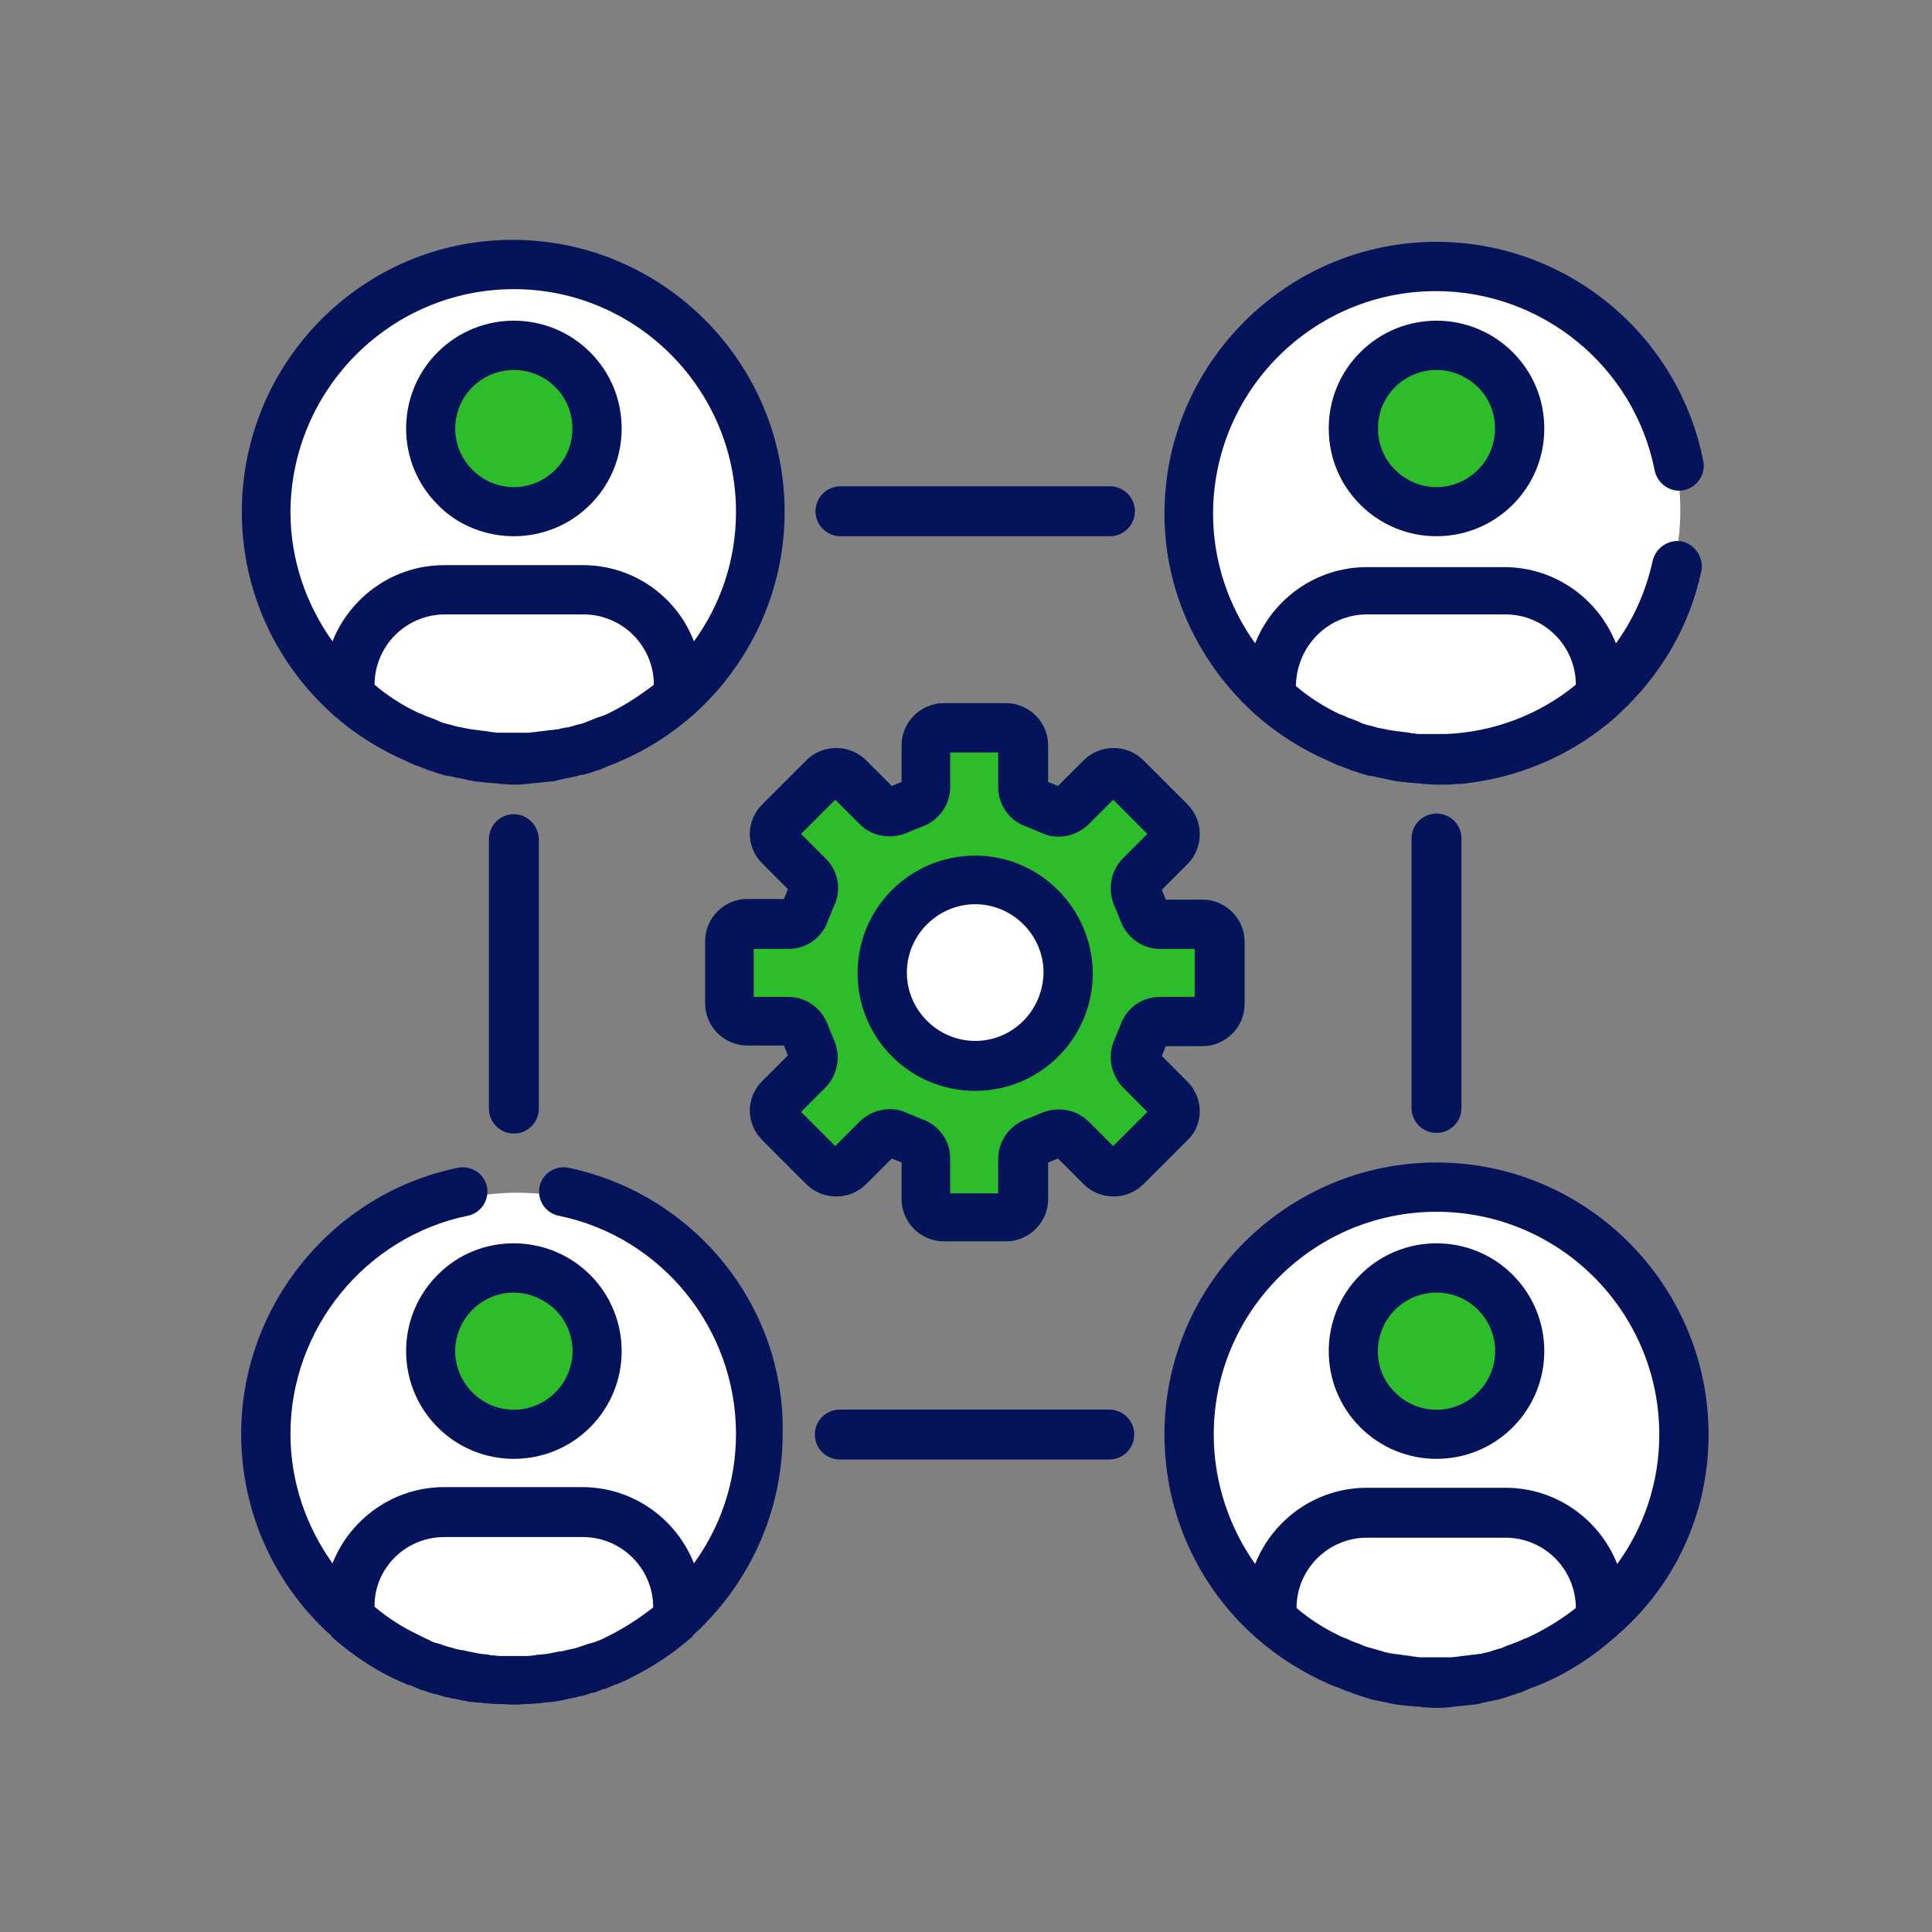 <?xml version="1.0" encoding="UTF-8"?> <svg xmlns="http://www.w3.org/2000/svg" xmlns:xlink="http://www.w3.org/1999/xlink" version="1.1" id="レイヤー_1" x="0px" y="0px" viewBox="0 0 294 294" style="enable-background:new 0 0 294 294;" xml:space="preserve"><rect x="0" y="0" width="294" height="294" fill="#808080" stroke="none"/> <style type="text/css"> .st0{fill:#FFFFFF;} .st1{fill:#2DBD2A;} .st2{fill:#05135A;} </style> <g> <g> <circle class="st0" cx="79.7" cy="77.6" r="36.5"></circle> <circle class="st0" cx="219.2" cy="77.6" r="36.5"></circle> <circle class="st0" cx="78.7" cy="218" r="36.5"></circle> <circle class="st0" cx="217.2" cy="218" r="36.5"></circle> </g> <path class="st1" d="M180.7,164.6l-3.9-3.9c0.2-0.5,0.4-1,0.6-1.5h5.6c3.5,0,6.4-2.9,6.4-6.4v-9.5c0-3.5-2.9-6.4-6.4-6.4h-5.6 c-0.2-0.5-0.4-1-0.6-1.5l3.9-3.9c2.5-2.5,2.5-6.6,0-9.1l-6.7-6.7c-2.5-2.5-6.6-2.5-9.1,0l-3.9,3.9c-0.5-0.2-1-0.4-1.5-0.6v-5.6 c0-3.5-2.9-6.4-6.4-6.4h-9.5c-3.5,0-6.4,2.9-6.4,6.4v5.6c-0.5,0.2-1,0.4-1.5,0.6l-3.9-3.9c-2.5-2.5-6.6-2.5-9.1,0l-6.7,6.7 c-1.2,1.2-1.9,2.8-1.9,4.5s0.7,3.3,1.9,4.5l3.9,3.9c-0.2,0.5-0.4,1-0.6,1.5h-5.6c-3.5,0-6.4,2.9-6.4,6.4v9.5c0,3.5,2.9,6.4,6.4,6.4 h5.6c0.2,0.5,0.4,1,0.6,1.5l-3.9,3.9c-1.2,1.2-1.9,2.8-1.9,4.5c0,1.7,0.7,3.3,1.9,4.5l6.7,6.7c2.5,2.5,6.6,2.5,9.1,0l3.9-3.9 c0.5,0.2,1,0.4,1.5,0.6v5.6c0,3.5,2.9,6.4,6.4,6.4h9.5c3.5,0,6.4-2.9,6.4-6.4v-5.6c0.5-0.2,1-0.4,1.5-0.6l3.9,3.9 c2.5,2.5,6.6,2.5,9.1,0l6.7-6.7C183.2,171.2,183.2,167.1,180.7,164.6z"></path> </g> <g> <circle class="st1" cx="79.2" cy="64.2" r="12.6"></circle> <circle class="st1" cx="217.2" cy="64.2" r="12.6"></circle> <circle class="st1" cx="79.2" cy="206" r="12.6"></circle> <circle class="st1" cx="217.2" cy="206" r="12.6"></circle> <circle class="st0" cx="147.8" cy="149.5" r="12.6"></circle> </g> <g> <path class="st2" d="M148.4,130.2c-9.9,0-17.9,8-17.9,17.9c0,9.9,8,17.9,17.9,17.9s17.9-8,17.9-17.9 C166.2,138.2,158.2,130.2,148.4,130.2z M148.4,158.4c-5.7,0-10.4-4.7-10.4-10.4c0-5.7,4.7-10.4,10.4-10.4c5.7,0,10.4,4.7,10.4,10.4 C158.7,153.8,154.1,158.4,148.4,158.4z"></path> <path class="st2" d="M180.7,164.6l-3.9-3.9c0.2-0.5,0.4-1,0.6-1.5h5.6c3.5,0,6.4-2.9,6.4-6.4v-9.5c0-3.5-2.9-6.4-6.4-6.4h-5.6 c-0.2-0.5-0.4-1-0.6-1.5l3.9-3.9c2.5-2.5,2.5-6.6,0-9.1l-6.7-6.7c-2.5-2.5-6.6-2.5-9.1,0l-3.9,3.9c-0.5-0.2-1-0.4-1.5-0.6v-5.6 c0-3.5-2.9-6.4-6.4-6.4h-9.5c-3.5,0-6.4,2.9-6.4,6.4v5.6c-0.5,0.2-1,0.4-1.5,0.6l-3.9-3.9c-2.5-2.5-6.6-2.5-9.1,0l-6.7,6.7 c-1.2,1.2-1.9,2.8-1.9,4.5s0.7,3.3,1.9,4.5l3.9,3.9c-0.2,0.5-0.4,1-0.6,1.5h-5.6c-3.5,0-6.4,2.9-6.4,6.4v9.5c0,3.5,2.9,6.4,6.4,6.4 h5.6c0.2,0.5,0.4,1,0.6,1.5l-3.9,3.9c-1.2,1.2-1.9,2.8-1.9,4.5c0,1.7,0.7,3.3,1.9,4.5l6.7,6.7c2.5,2.5,6.6,2.5,9.1,0l3.9-3.9 c0.5,0.2,1,0.4,1.5,0.6v5.6c0,3.5,2.9,6.4,6.4,6.4h9.5c3.5,0,6.4-2.9,6.4-6.4v-5.6c0.5-0.2,1-0.4,1.5-0.6l3.9,3.9 c2.5,2.5,6.6,2.5,9.1,0l6.7-6.7C183.2,171.2,183.2,167.1,180.7,164.6z M170.9,165.5l3.7,3.7l-5.2,5.2l-3.7-3.7 c-1.9-1.9-4.8-2.4-7.3-1.3c-0.7,0.3-1.4,0.6-2.2,0.9c-2.5,0.9-4.3,3.3-4.3,6v5.3h-7.3v-5.3c0-2.7-1.7-5.1-4.3-6 c-0.7-0.3-1.5-0.6-2.2-0.9c-2.4-1.2-5.4-0.6-7.3,1.3l-3.7,3.7l-5.2-5.2l3.7-3.7c1.9-1.9,2.4-4.8,1.3-7.3c-0.3-0.7-0.6-1.4-0.9-2.2 c-0.9-2.5-3.3-4.3-6-4.3h-5.3v-7.3h5.3c2.7,0,5.1-1.7,6-4.3c0.3-0.7,0.6-1.5,0.9-2.2c1.2-2.4,0.7-5.4-1.3-7.3l-3.7-3.7l5.2-5.2 l3.7,3.7c1.9,1.9,4.8,2.4,7.3,1.3c0.7-0.3,1.4-0.6,2.2-0.9c2.5-0.9,4.3-3.3,4.3-6v-5.3h7.3v5.3c0,2.7,1.7,5.1,4.3,6 c0.7,0.3,1.5,0.6,2.2,0.9c2.4,1.2,5.4,0.6,7.3-1.3l3.7-3.7l5.2,5.2l-3.7,3.7c-1.9,1.9-2.4,4.8-1.3,7.3c0.3,0.7,0.6,1.4,0.9,2.2 c0.9,2.5,3.3,4.3,6,4.3h5.3v7.3h-5.3c-2.7,0-5.1,1.7-6,4.3c-0.3,0.7-0.6,1.5-0.9,2.2C168.5,160.6,169,163.5,170.9,165.5z"></path> <path class="st2" d="M50.5,108.6c0,0,0.1,0.1,0.1,0.1c3.4,3,7.2,5.4,11.4,7.2c0.1,0.1,0.3,0.1,0.4,0.2c0.4,0.2,0.9,0.4,1.3,0.5 c0.2,0.1,0.5,0.2,0.7,0.3c0.4,0.1,0.7,0.3,1.1,0.4c0.3,0.1,0.6,0.2,0.9,0.3c0.3,0.1,0.6,0.2,1,0.3c0.3,0.1,0.6,0.2,1,0.2 c0.3,0.1,0.6,0.1,0.9,0.2c0.3,0.1,0.7,0.1,1,0.2c0.3,0.1,0.6,0.1,0.9,0.2c0.3,0.1,0.7,0.1,1,0.2c0.3,0,0.7,0.1,1,0.1 c0.3,0,0.6,0.1,0.9,0.1c0.4,0,0.8,0.1,1.2,0.1c0.3,0,0.5,0,0.8,0.1c0.7,0,1.3,0.1,2,0.1s1.3,0,2-0.1c0.3,0,0.5,0,0.8-0.1 c0.4,0,0.8-0.1,1.2-0.1c0.3,0,0.6-0.1,0.9-0.1c0.3,0,0.7-0.1,1-0.1c0.3,0,0.7-0.1,1-0.2c0.3-0.1,0.6-0.1,0.9-0.2 c0.3-0.1,0.7-0.1,1-0.2c0.3-0.1,0.6-0.1,0.9-0.2c0.3-0.1,0.6-0.2,1-0.2c0.3-0.1,0.6-0.2,1-0.3c0.3-0.1,0.6-0.2,0.9-0.3 c0.4-0.1,0.7-0.2,1.1-0.4c0.2-0.1,0.5-0.2,0.7-0.3c0.4-0.2,0.9-0.3,1.3-0.5c0.1-0.1,0.3-0.1,0.4-0.2c4.1-1.7,8-4.2,11.4-7.2 c0.1,0,0.1-0.1,0.1-0.1c8.4-7.6,13.7-18.6,13.7-30.7c0-22.8-18.6-41.4-41.4-41.4S36.8,55.1,36.8,77.9 C36.8,90.1,42.1,101,50.5,108.6z M92.9,108.4c-0.1,0-0.1,0.1-0.2,0.1c-0.4,0.2-0.8,0.4-1.2,0.5c-0.1,0-0.2,0.1-0.3,0.1 c-0.4,0.1-0.7,0.3-1.1,0.4c-0.1,0.1-0.3,0.1-0.4,0.2c-0.4,0.1-0.7,0.3-1.1,0.4c-0.1,0-0.3,0.1-0.4,0.1c-0.5,0.1-1,0.3-1.5,0.4 c-0.2,0.1-0.4,0.1-0.6,0.1c-0.3,0.1-0.6,0.1-0.9,0.2c-0.2,0.1-0.5,0.1-0.7,0.1c-0.3,0.1-0.6,0.1-0.8,0.1c-0.2,0-0.5,0.1-0.7,0.1 c-0.3,0-0.6,0.1-0.9,0.1c-0.2,0-0.5,0.1-0.7,0.1c-0.3,0-0.7,0.1-1,0.1c-0.2,0-0.4,0-0.6,0c-0.5,0-1.1,0-1.6,0s-1.1,0-1.6,0 c-0.2,0-0.4,0-0.6,0c-0.3,0-0.7,0-1-0.1c-0.2,0-0.5,0-0.7-0.1c-0.3,0-0.6-0.1-0.9-0.1c-0.2,0-0.5-0.1-0.7-0.1 c-0.3,0-0.6-0.1-0.8-0.1c-0.2,0-0.5-0.1-0.7-0.1c-0.3-0.1-0.6-0.1-0.9-0.2c-0.2,0-0.4-0.1-0.6-0.1c-0.5-0.1-1-0.3-1.5-0.4 c-0.1,0-0.3-0.1-0.4-0.1c-0.4-0.1-0.7-0.2-1.1-0.4c-0.1-0.1-0.3-0.1-0.4-0.2c-0.4-0.1-0.7-0.3-1.1-0.4c-0.1,0-0.2-0.1-0.3-0.1 c-0.4-0.2-0.8-0.4-1.2-0.5c-0.1,0-0.1-0.1-0.2-0.1c-2.3-1.1-4.5-2.5-6.5-4.2c0-5.9,4.8-10.7,10.7-10.7h21.1 c5.9,0,10.7,4.8,10.7,10.7C97.4,105.8,95.3,107.2,92.9,108.4z M78.2,44C96.8,44,112,59.2,112,77.9c0,7.4-2.4,14.2-6.4,19.7 C103,90.8,96.4,86,88.7,86H67.6c-7.7,0-14.3,4.8-17,11.6c-4-5.6-6.4-12.4-6.4-19.7C44.3,59.2,59.5,44,78.2,44z"></path> <path class="st2" d="M260,218.3c0-22.8-18.6-41.4-41.4-41.4c-22.8,0-41.4,18.6-41.4,41.4c0,12.2,5.3,23.2,13.7,30.7 c0,0,0.1,0.1,0.1,0.1c3.4,3,7.2,5.4,11.3,7.2c0.2,0.1,0.3,0.1,0.5,0.2c0.4,0.2,0.9,0.3,1.3,0.5c0.2,0.1,0.5,0.2,0.7,0.3 c0.4,0.1,0.7,0.2,1.1,0.4c0.3,0.1,0.6,0.2,0.9,0.3c0.3,0.1,0.6,0.2,0.9,0.3c0.3,0.1,0.7,0.2,1,0.3c0.3,0.1,0.6,0.1,0.9,0.2 c0.3,0.1,0.7,0.1,1,0.2c0.3,0.1,0.6,0.1,0.9,0.2c0.3,0.1,0.7,0.1,1,0.2c0.3,0,0.7,0.1,1,0.1c0.3,0,0.6,0.1,0.9,0.1 c0.4,0,0.8,0.1,1.2,0.1c0.3,0,0.5,0,0.8,0.1c0.7,0,1.3,0.1,2,0.1s1.3,0,2-0.1c0.3,0,0.5,0,0.8-0.1c0.4,0,0.8-0.1,1.2-0.1 c0.3,0,0.6-0.1,0.9-0.1c0.3,0,0.7-0.1,1-0.1c0.3,0,0.7-0.1,1-0.2c0.3-0.1,0.6-0.1,0.9-0.2c0.3-0.1,0.7-0.1,1-0.2 c0.3-0.1,0.6-0.1,0.9-0.2c0.3-0.1,0.7-0.2,1-0.3c0.3-0.1,0.6-0.2,0.9-0.3c0.3-0.1,0.6-0.2,0.9-0.3c0.4-0.1,0.7-0.2,1.1-0.4 c0.2-0.1,0.5-0.2,0.7-0.3c0.4-0.2,0.9-0.3,1.3-0.5c0.2-0.1,0.3-0.1,0.5-0.2c4.1-1.7,7.9-4.2,11.3-7.2c0.1,0,0.1-0.1,0.1-0.1 C254.7,241.5,260,230.5,260,218.3z M184.7,218.3c0-18.7,15.2-33.9,33.9-33.9c18.7,0,33.9,15.2,33.9,33.9c0,7.4-2.4,14.2-6.4,19.7 c-2.7-6.8-9.3-11.6-17-11.6H208c-7.7,0-14.3,4.8-17,11.6C187.1,232.5,184.7,225.6,184.7,218.3z M233.3,248.8 c-0.1,0-0.2,0.1-0.2,0.1c-0.4,0.2-0.8,0.4-1.2,0.5c-0.1,0.1-0.3,0.1-0.4,0.2c-0.3,0.1-0.7,0.3-1,0.4c-0.2,0.1-0.3,0.1-0.5,0.2 c-0.3,0.1-0.7,0.2-1,0.4c-0.2,0-0.3,0.1-0.5,0.2c-0.5,0.1-1,0.3-1.4,0.4c-0.2,0.1-0.4,0.1-0.6,0.2c-0.3,0.1-0.6,0.1-0.9,0.2 c-0.2,0.1-0.5,0.1-0.7,0.1c-0.3,0.1-0.5,0.1-0.8,0.1c-0.2,0-0.5,0.1-0.7,0.1c-0.3,0-0.6,0.1-0.9,0.1c-0.2,0-0.5,0.1-0.7,0.1 c-0.3,0-0.7,0.1-1,0.1c-0.2,0-0.4,0-0.6,0c-0.5,0-1.1,0-1.6,0c-0.5,0-1.1,0-1.6,0c-0.2,0-0.4,0-0.6,0c-0.3,0-0.7,0-1-0.1 c-0.2,0-0.5,0-0.7-0.1c-0.3,0-0.6-0.1-0.9-0.1c-0.2,0-0.5-0.1-0.7-0.1c-0.3,0-0.5-0.1-0.8-0.1c-0.2,0-0.5-0.1-0.7-0.1 c-0.3-0.1-0.6-0.1-0.9-0.2c-0.2-0.1-0.4-0.1-0.6-0.2c-0.5-0.1-1-0.3-1.4-0.4c-0.1,0-0.3-0.1-0.4-0.1c-0.4-0.1-0.7-0.2-1.1-0.4 c-0.2-0.1-0.3-0.1-0.5-0.2c-0.4-0.1-0.7-0.3-1.1-0.4c-0.1-0.1-0.2-0.1-0.4-0.2c-0.4-0.2-0.8-0.3-1.2-0.5c-0.1,0-0.1-0.1-0.2-0.1 c-2.3-1.1-4.5-2.5-6.5-4.2c0-5.9,4.8-10.7,10.7-10.7h21.1c5.9,0,10.7,4.8,10.7,10.7C237.9,246.2,235.7,247.6,233.3,248.8z"></path> <path class="st2" d="M78.2,81.6c4.2,0,8.4-1.6,11.6-4.8c3.1-3.1,4.8-7.2,4.8-11.6s-1.7-8.5-4.8-11.6c0,0,0,0,0,0 c-6.4-6.4-16.8-6.4-23.2,0c-6.4,6.4-6.4,16.8,0,23.2C69.7,80,74,81.6,78.2,81.6z M71.9,58.9c1.7-1.7,4-2.6,6.3-2.6 c2.3,0,4.6,0.9,6.3,2.6h0c1.7,1.7,2.6,3.9,2.6,6.3s-0.9,4.6-2.6,6.3c-3.5,3.5-9.1,3.5-12.6,0C68.4,68,68.4,62.4,71.9,58.9z"></path> <path class="st2" d="M66.6,194c-6.4,6.4-6.4,16.8,0,23.2c3.2,3.2,7.4,4.8,11.6,4.8s8.4-1.6,11.6-4.8c6.4-6.4,6.4-16.8,0-23.2 c0,0,0,0,0,0C83.4,187.6,72.9,187.6,66.6,194z M84.5,199.3c3.5,3.5,3.5,9.1,0,12.6c-3.5,3.5-9.1,3.5-12.6,0 c-3.5-3.5-3.5-9.1,0-12.6c1.7-1.7,4-2.6,6.3-2.6C80.4,196.7,82.7,197.6,84.5,199.3z"></path> <path class="st2" d="M207,53.6c-3.1,3.1-4.8,7.2-4.8,11.6s1.7,8.5,4.8,11.6c3.2,3.2,7.4,4.8,11.6,4.8c4.2,0,8.4-1.6,11.6-4.8 c3.1-3.1,4.8-7.2,4.8-11.6s-1.7-8.5-4.8-11.6C223.8,47.2,213.4,47.2,207,53.6z M224.9,58.9c1.7,1.7,2.6,3.9,2.6,6.3 s-0.9,4.6-2.6,6.3c-3.5,3.5-9.1,3.5-12.6,0c-1.7-1.7-2.6-3.9-2.6-6.3s0.9-4.6,2.6-6.3c1.7-1.7,4-2.6,6.3-2.6S223.1,57.2,224.9,58.9 z"></path> <path class="st2" d="M218.6,222c4.2,0,8.4-1.6,11.6-4.8c6.4-6.4,6.4-16.8,0-23.2c0,0,0,0,0,0c-6.4-6.4-16.8-6.4-23.2,0 c-6.4,6.4-6.4,16.8,0,23.2C210.2,220.4,214.4,222,218.6,222z M212.3,199.3c1.7-1.7,4-2.6,6.3-2.6s4.6,0.9,6.3,2.6 c3.5,3.5,3.5,9.1,0,12.6c-3.5,3.5-9.1,3.5-12.6,0C208.8,208.5,208.8,202.8,212.3,199.3z"></path> <path class="st2" d="M127.9,81.6h41c2.1,0,3.8-1.7,3.8-3.8s-1.7-3.8-3.8-3.8h-41c-2.1,0-3.8,1.7-3.8,3.8S125.8,81.6,127.9,81.6z"></path> <path class="st2" d="M168.8,214.5h-41c-2.1,0-3.8,1.7-3.8,3.8s1.7,3.8,3.8,3.8h41c2.1,0,3.8-1.7,3.8-3.8S170.9,214.5,168.8,214.5z"></path> <path class="st2" d="M78.2,123.9c-2.1,0-3.8,1.7-3.8,3.8v41c0,2.1,1.7,3.8,3.8,3.8s3.8-1.7,3.8-3.8v-41 C81.9,125.5,80.2,123.9,78.2,123.9z"></path> <path class="st2" d="M214.8,127.6v41c0,2.1,1.7,3.8,3.8,3.8s3.8-1.7,3.8-3.8v-41c0-2.1-1.7-3.8-3.8-3.8S214.8,125.5,214.8,127.6z"></path> <path class="st2" d="M190.9,108.6c0,0,0.1,0.1,0.1,0.1c3.4,3,7.2,5.4,11.4,7.2c0.1,0.1,0.3,0.1,0.4,0.2c0.4,0.2,0.9,0.4,1.3,0.5 c0.2,0.1,0.5,0.2,0.7,0.3c0.4,0.1,0.7,0.3,1.1,0.4c0.3,0.1,0.6,0.2,0.9,0.3c0.3,0.1,0.6,0.2,1,0.3c0.3,0.1,0.6,0.2,1,0.2 c0.3,0.1,0.6,0.1,0.9,0.2c0.3,0.1,0.7,0.1,1,0.2c0.3,0.1,0.6,0.1,0.9,0.2c0.3,0.1,0.7,0.1,1,0.2c0.3,0,0.7,0.1,1,0.1 c0.3,0,0.6,0.1,0.9,0.1c0.4,0,0.8,0.1,1.2,0.1c0.3,0,0.5,0,0.8,0.1c0.7,0,1.3,0.1,2,0.1c0.6,0,1.2,0,1.8,0c0.4,0,0.8,0,1.1-0.1 c0.2,0,0.4,0,0.7,0c0.6,0,1.1-0.1,1.7-0.2c0,0,0.1,0,0.1,0c8.2-1.1,15.9-4.6,22.1-10.1c0.1-0.1,0.3-0.3,0.4-0.4 c6.2-5.7,10.7-13.2,12.5-21.7c0.4-2-0.9-4-2.9-4.5c-2-0.4-4,0.9-4.5,2.9c-1,4.6-2.9,8.9-5.6,12.6c-2.7-6.8-9.3-11.6-17-11.6H208 c-7.7,0-14.3,4.8-17,11.6c-4-5.6-6.4-12.4-6.4-19.7c0-18.7,15.2-33.9,33.9-33.9c16.2,0,30.2,11.5,33.3,27.3c0.4,2,2.4,3.4,4.4,3 c2-0.4,3.4-2.4,3-4.4c-3.8-19.4-20.9-33.4-40.6-33.4c-22.8,0-41.4,18.6-41.4,41.4C177.2,90.1,182.5,101,190.9,108.6z M208,93.5 h21.1c5.9,0,10.7,4.8,10.7,10.7c-5.5,4.5-12.4,7.2-19.8,7.5c0,0,0,0-0.1,0c-0.5,0-1,0-1.5,0c-0.5,0-1.1,0-1.6,0c-0.2,0-0.4,0-0.6,0 c-0.3,0-0.7,0-1-0.1c-0.2,0-0.5,0-0.7-0.1c-0.3,0-0.6-0.1-0.9-0.1c-0.2,0-0.5-0.1-0.7-0.1c-0.3,0-0.6-0.1-0.8-0.1 c-0.2,0-0.5-0.1-0.7-0.1c-0.3-0.1-0.6-0.1-0.9-0.2c-0.2,0-0.4-0.1-0.6-0.1c-0.5-0.1-1-0.3-1.5-0.4c-0.1,0-0.3-0.1-0.4-0.1 c-0.4-0.1-0.7-0.2-1.1-0.4c-0.1-0.1-0.3-0.1-0.4-0.2c-0.4-0.1-0.7-0.3-1.1-0.4c-0.1,0-0.2-0.1-0.3-0.1c-0.4-0.2-0.8-0.4-1.2-0.5 c-0.1,0-0.1-0.1-0.2-0.1c-2.3-1.1-4.5-2.5-6.5-4.2C197.3,98.3,202.1,93.5,208,93.5z"></path> <path class="st2" d="M86.5,177.7c-2-0.4-4,0.9-4.4,2.9c-0.4,2,0.9,4,2.9,4.4c15.7,3.2,27,17.2,27,33.2c0,7.4-2.4,14.2-6.4,19.7 c-2.7-6.8-9.3-11.6-17-11.6H67.6c-7.7,0-14.3,4.8-17,11.6c-4-5.6-6.4-12.4-6.4-19.7c0-16,11.4-30,27-33.2c2-0.4,3.3-2.4,2.9-4.4 c-0.4-2-2.4-3.3-4.4-2.9c-19.1,3.9-33,21-33,40.5c0,12.2,5.3,23.2,13.7,30.7c0,0,0.1,0.1,0.1,0.2c3.4,3,7.2,5.5,11.4,7.2 c0.1,0.1,0.2,0.1,0.4,0.1c0.5,0.2,0.9,0.4,1.4,0.6c0.2,0.1,0.4,0.2,0.6,0.2c0.4,0.1,0.8,0.3,1.2,0.4c0.3,0.1,0.5,0.2,0.8,0.2 c0.3,0.1,0.7,0.2,1,0.3c0.3,0.1,0.6,0.2,0.9,0.2c0.3,0.1,0.7,0.2,1,0.2c0.3,0.1,0.6,0.1,0.9,0.2c0.3,0.1,0.7,0.1,1,0.2 c0.3,0.1,0.6,0.1,0.9,0.1c0.4,0.1,0.7,0.1,1.1,0.1c0.3,0,0.6,0.1,0.8,0.1c0.5,0,0.9,0.1,1.4,0.1c0.2,0,0.4,0,0.6,0 c0.7,0,1.4,0.1,2,0.1s1.4,0,2-0.1c0.2,0,0.4,0,0.6,0c0.5,0,0.9-0.1,1.4-0.1c0.3,0,0.6-0.1,0.8-0.1c0.4,0,0.7-0.1,1.1-0.1 c0.3,0,0.6-0.1,0.9-0.1c0.3-0.1,0.7-0.1,1-0.2c0.3-0.1,0.6-0.1,0.9-0.2c0.3-0.1,0.7-0.1,1-0.2c0.3-0.1,0.6-0.2,0.9-0.2 c0.3-0.1,0.7-0.2,1-0.3c0.3-0.1,0.5-0.2,0.8-0.2c0.4-0.1,0.8-0.3,1.1-0.4c0.2-0.1,0.4-0.2,0.7-0.2c0.5-0.2,0.9-0.4,1.4-0.6 c0.1-0.1,0.2-0.1,0.4-0.1c4.1-1.8,8-4.2,11.4-7.2c0.1,0,0.1-0.1,0.1-0.2c8.4-7.6,13.7-18.6,13.7-30.7 C119.5,198.7,105.6,181.7,86.5,177.7z M67.6,233.9h21.1c5.9,0,10.7,4.8,10.7,10.7c-2,1.6-4.2,3-6.5,4.2c-0.1,0-0.1,0.1-0.2,0.1 c-0.4,0.2-0.8,0.4-1.2,0.6c-0.1,0-0.2,0.1-0.3,0.1c-0.4,0.2-0.8,0.3-1.1,0.4c-0.1,0-0.3,0.1-0.4,0.1c-0.4,0.1-0.8,0.3-1.2,0.4 c-0.1,0-0.2,0.1-0.3,0.1c-0.5,0.2-1,0.3-1.5,0.4c-0.2,0-0.3,0.1-0.5,0.1c-0.3,0.1-0.7,0.2-1,0.2c-0.2,0-0.4,0.1-0.6,0.1 c-0.3,0.1-0.6,0.1-0.9,0.2c-0.2,0-0.4,0.1-0.7,0.1c-0.3,0-0.6,0.1-1,0.1c-0.2,0-0.4,0-0.6,0.1c-0.4,0-0.7,0.1-1.1,0.1 c-0.2,0-0.3,0-0.5,0c-0.5,0-1.1,0-1.6,0s-1.1,0-1.6,0c-0.2,0-0.3,0-0.5,0c-0.4,0-0.8-0.1-1.1-0.1c-0.2,0-0.4,0-0.6-0.1 c-0.3,0-0.6-0.1-1-0.1c-0.2,0-0.4-0.1-0.7-0.1c-0.3-0.1-0.6-0.1-0.9-0.2c-0.2,0-0.4-0.1-0.6-0.1c-0.3-0.1-0.7-0.2-1-0.2 c-0.2,0-0.3-0.1-0.5-0.1c-0.5-0.1-1-0.3-1.5-0.4c-0.1,0-0.2-0.1-0.3-0.1c-0.4-0.1-0.8-0.3-1.2-0.4c-0.1,0-0.2-0.1-0.4-0.1 c-0.4-0.1-0.8-0.3-1.1-0.5c-0.1,0-0.2-0.1-0.3-0.1c-0.4-0.2-0.8-0.4-1.2-0.6c-0.1,0-0.1-0.1-0.2-0.1c-2.3-1.1-4.5-2.5-6.5-4.2 C56.9,238.7,61.7,233.9,67.6,233.9z"></path> </g> </svg> 